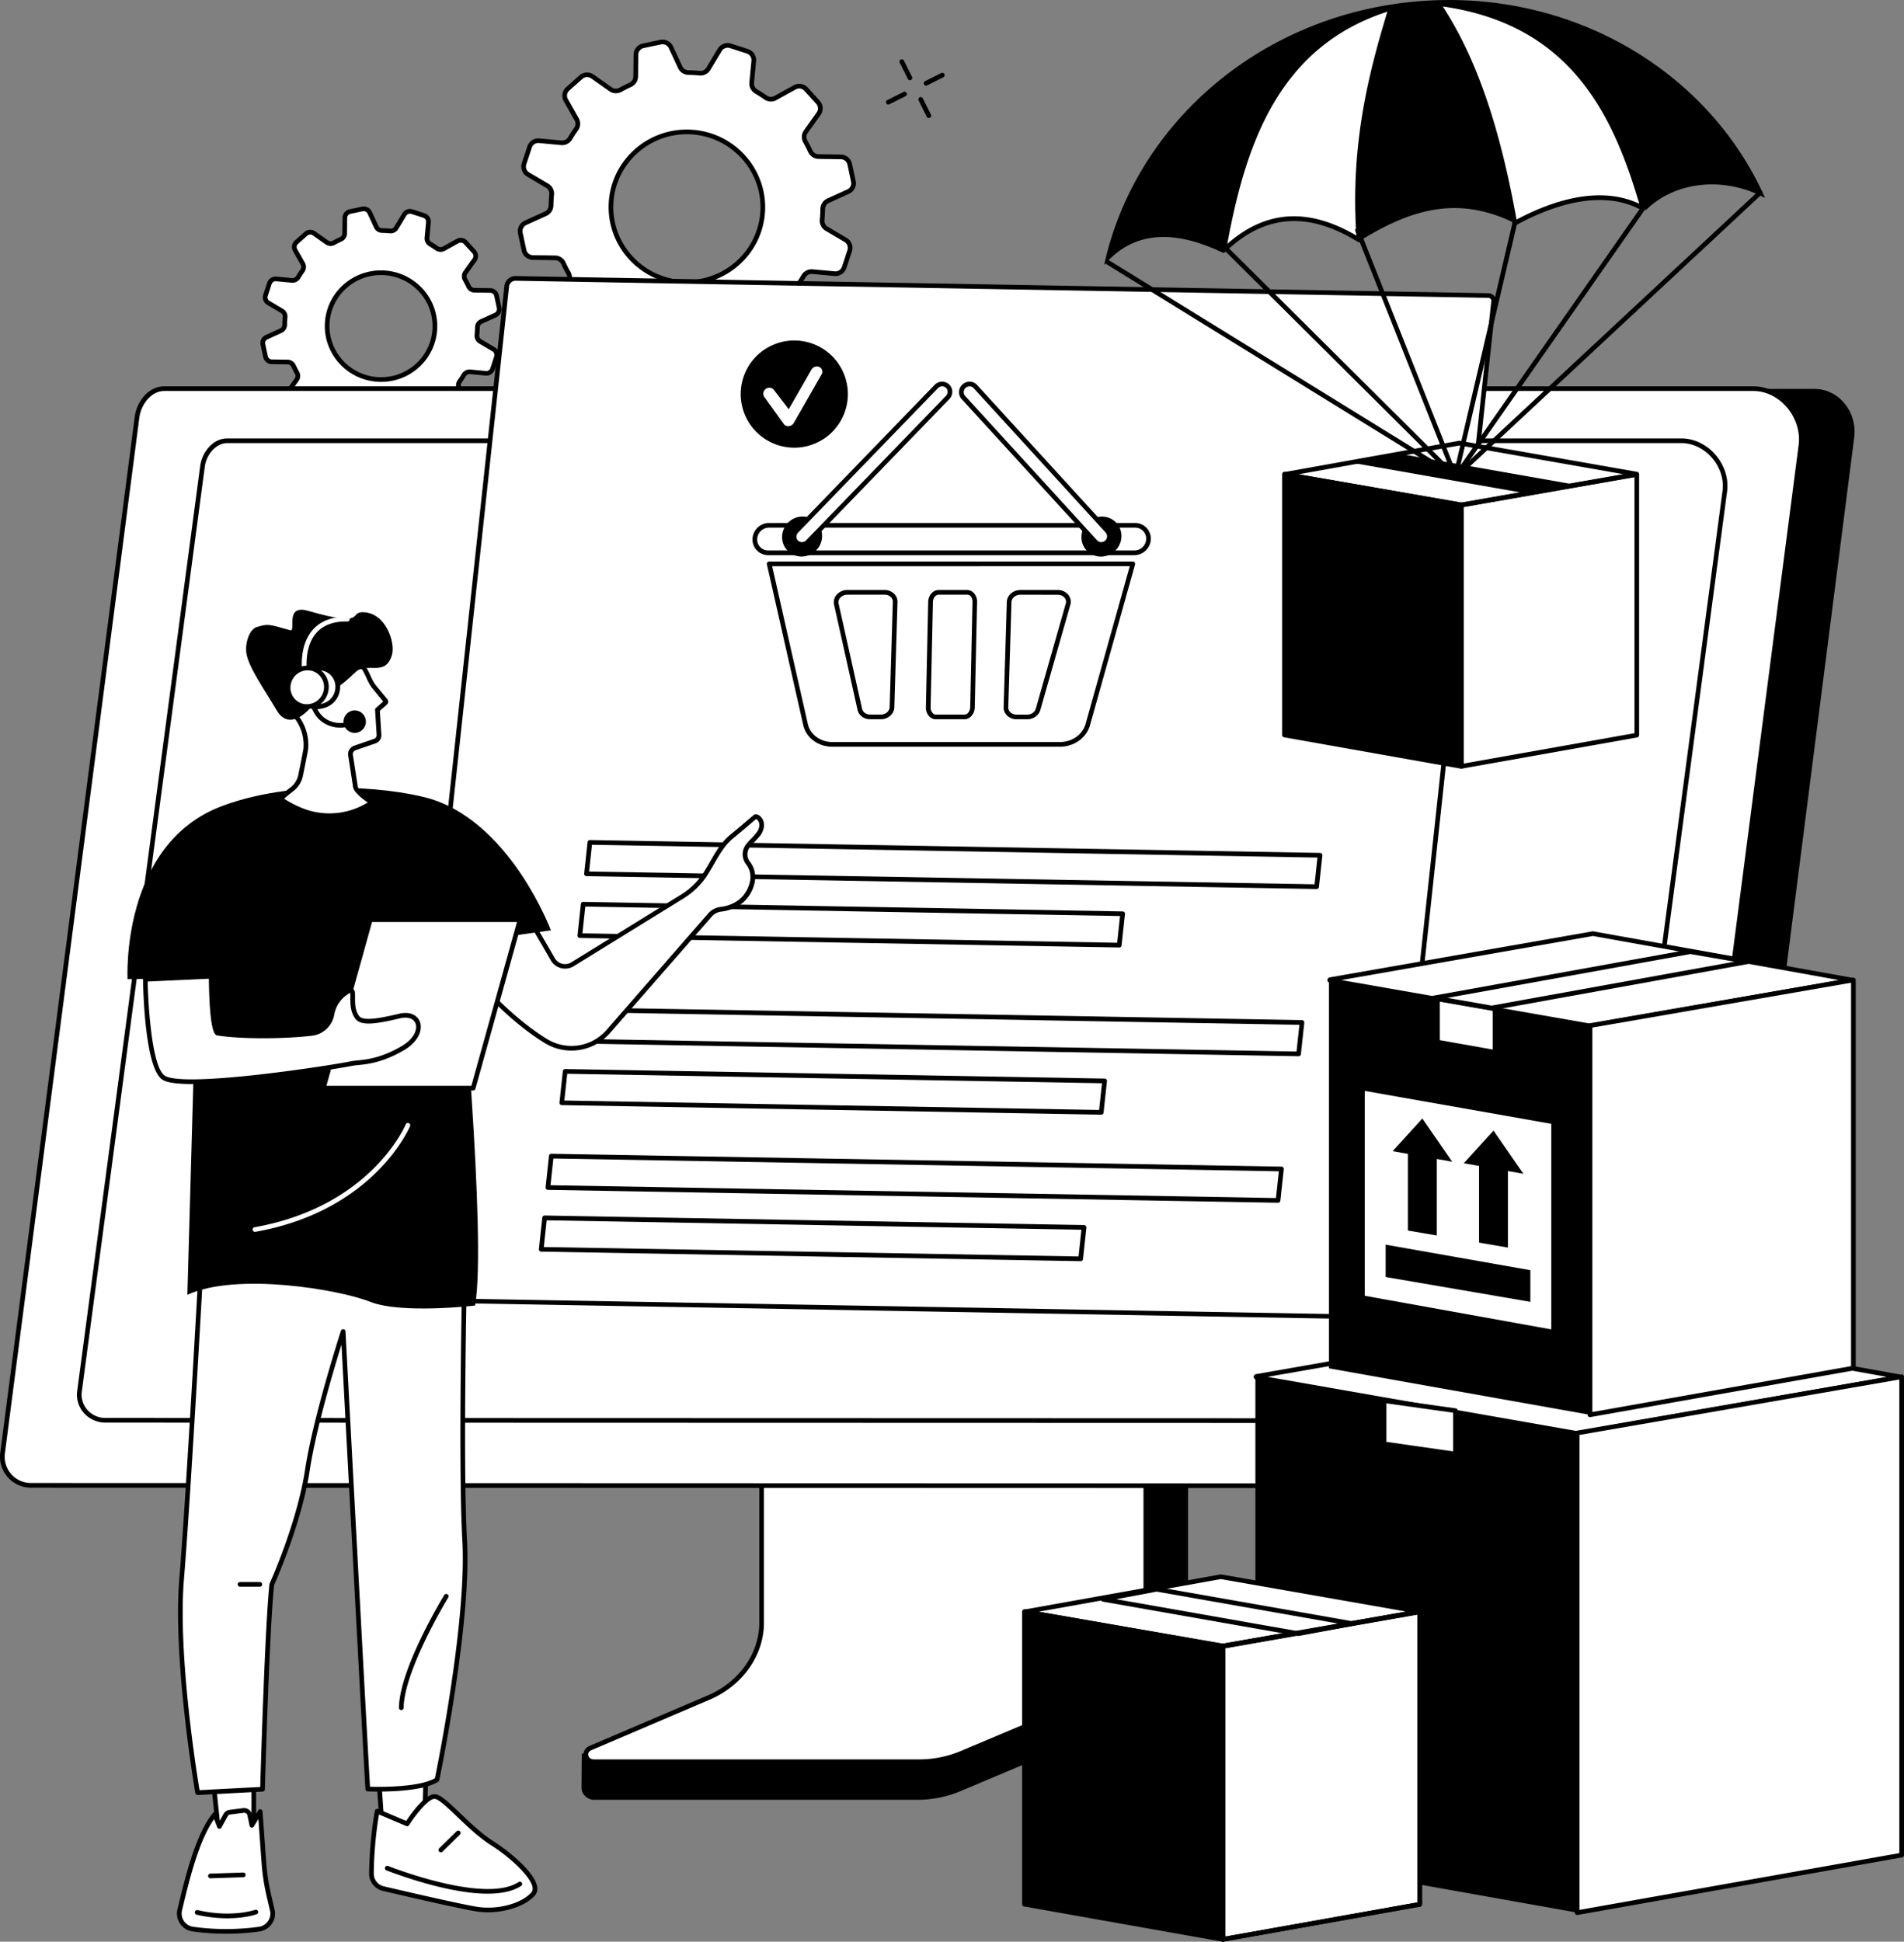 <svg xmlns="http://www.w3.org/2000/svg" viewBox="0 0 1795.1 1830"><rect x="0" y="0" width="1795.1" height="1830" fill="#808080" stroke="none"/><defs><style>.cls-1{fill:#fff;}</style></defs><g id="Layer_2" data-name="Layer 2"><g id="Illustration"><g id="Drop-shipper_receives_order" data-name="Drop-shipper receives order"><path class="cls-1" d="M797.22,226.13l-17.9-10.57a8.62,8.62,0,0,1-4.25-8.21c.35-3.5.54-7,.59-10.47a8.62,8.62,0,0,1,5.09-7.69l18.9-8.59a8.65,8.65,0,0,0,4.91-9.68l-3.45-16.17a8.76,8.76,0,0,0-8.46-6.89l-20.85-.28a8.76,8.76,0,0,1-7.83-5.05c-1.45-3.14-3-6.22-4.74-9.24a8.58,8.58,0,0,1,.5-9.23l12.06-16.85a8.64,8.64,0,0,0-.64-10.83L760,84.09a8.82,8.82,0,0,0-10.79-1.78L731.06,92.37a8.83,8.83,0,0,1-9.32-.49c-2.83-2-5.77-3.88-8.79-5.65A8.66,8.66,0,0,1,708.7,78l1.93-20.55a8.69,8.69,0,0,0-6-9.07l-15.85-5.13A8.79,8.79,0,0,0,678.53,47L667.89,64.75A8.73,8.73,0,0,1,659.6,69c-3.53-.35-7.06-.54-10.57-.59a8.72,8.72,0,0,1-7.76-5.06l-8.68-18.74a8.79,8.79,0,0,0-9.78-4.88L606.5,43.1a8.7,8.7,0,0,0-6.94,8.38l-.27,20.65a8.59,8.59,0,0,1-5,7.74q-4.8,2.17-9.41,4.74a8.77,8.77,0,0,1-9.28-.54l-17-12a8.83,8.83,0,0,0-10.93.62l-12.39,11a8.61,8.61,0,0,0-1.78,10.7l10.16,18a8.57,8.57,0,0,1-.48,9.23q-3,4.22-5.69,8.71a8.76,8.76,0,0,1-8.33,4.2l-20.74-1.94a8.74,8.74,0,0,0-9.14,6l-5.16,15.7a8.66,8.66,0,0,0,3.85,10.16L515.83,175a8.64,8.64,0,0,1,4.25,8.22c-.34,3.5-.54,7-.58,10.47a8.64,8.64,0,0,1-5.1,7.69L495.5,210a8.67,8.67,0,0,0-4.91,9.69L494,235.84a8.75,8.75,0,0,0,8.46,6.89l20.84.29a8.72,8.72,0,0,1,7.82,5c1.47,3.17,3.06,6.29,4.79,9.33a8.57,8.57,0,0,1-.53,9.2l-12,16.84a8.62,8.62,0,0,0,.63,10.83l11.15,12.29a8.82,8.82,0,0,0,10.79,1.78l18.15-10.06a8.79,8.79,0,0,1,9.32.49q4.25,3,8.8,5.65a8.66,8.66,0,0,1,4.24,8.26l-1.93,20.55a8.69,8.69,0,0,0,6,9.07l15.85,5.13a8.79,8.79,0,0,0,10.24-3.81l10.65-17.72a8.71,8.71,0,0,1,8.28-4.21c3.53.34,7.06.54,10.57.59a8.72,8.72,0,0,1,7.76,5.06L662.56,346a8.8,8.8,0,0,0,9.78,4.88l16.31-3.41a8.7,8.7,0,0,0,6.94-8.38l.27-20.66a8.64,8.64,0,0,1,5.08-7.75q4.75-2.16,9.32-4.69a8.79,8.79,0,0,1,9.32.5l17,12a8.83,8.83,0,0,0,10.93-.62l12.39-11a8.61,8.61,0,0,0,1.79-10.69l-10.17-18a8.57,8.57,0,0,1,.48-9.23q3-4.21,5.69-8.71A8.76,8.76,0,0,1,766,256l20.74,1.94a8.74,8.74,0,0,0,9.14-5.95l5.16-15.7A8.66,8.66,0,0,0,797.22,226.13Zm-153.75,40c-39.47-2.29-69.63-35.85-67.36-75s36.1-69,75.57-66.67,69.63,35.85,67.36,75S682.94,268.41,643.47,266.12Z"/><path d="M670.49,353.3a10.88,10.88,0,0,1-9.92-6.35l-8.69-18.73a6.53,6.53,0,0,0-5.79-3.79c-3.56-.05-7.18-.25-10.75-.6a6.56,6.56,0,0,0-6.19,3.15l-10.64,17.73a10.92,10.92,0,0,1-12.81,4.76l-15.85-5.13A10.83,10.83,0,0,1,582.32,333l1.93-20.56a6.43,6.43,0,0,0-3.16-6.15c-3.08-1.81-6.09-3.74-9-5.75a6.61,6.61,0,0,0-7-.36L547,310.22A11,11,0,0,1,533.52,308L522.37,295.7a10.77,10.77,0,0,1-.8-13.59l12-16.84a6.36,6.36,0,0,0,.41-6.83c-1.73-3.06-3.37-6.26-4.87-9.5a6.55,6.55,0,0,0-5.85-3.72l-20.84-.28a10.91,10.91,0,0,1-10.58-8.63l-3.46-16.17A10.8,10.8,0,0,1,494.59,208l18.89-8.59a6.41,6.41,0,0,0,3.81-5.71c.05-3.52.25-7.11.6-10.66a6.46,6.46,0,0,0-3.18-6.1l-17.9-10.57A10.8,10.8,0,0,1,492,153.63l5.16-15.71a10.92,10.92,0,0,1,11.44-7.45l20.74,1.93a6.56,6.56,0,0,0,6.24-3.13c1.8-3,3.75-6,5.79-8.86a6.42,6.42,0,0,0,.36-6.87l-10.17-18a10.77,10.77,0,0,1,2.24-13.43l12.39-11a11,11,0,0,1,13.65-.77l17,12a6.58,6.58,0,0,0,6.94.41c3.09-1.71,6.31-3.33,9.58-4.82a6.41,6.41,0,0,0,3.74-5.76l.27-20.65A10.83,10.83,0,0,1,606.05,41l16.31-3.41a10.93,10.93,0,0,1,12.23,6.11l8.68,18.73a6.55,6.55,0,0,0,5.79,3.79c3.56,0,7.18.25,10.76.59A6.54,6.54,0,0,0,666,63.62l10.64-17.73a11,11,0,0,1,12.81-4.77l15.85,5.13a10.84,10.84,0,0,1,7.53,11.37L710.9,78.17a6.48,6.48,0,0,0,3.16,6.16c3.08,1.81,6.1,3.74,9,5.75a6.61,6.61,0,0,0,7,.36l18.15-10.06a11,11,0,0,1,13.49,2.23L772.78,94.9a10.77,10.77,0,0,1,.8,13.59l-12.06,16.85a6.42,6.42,0,0,0-.37,6.87c1.72,3.06,3.35,6.22,4.82,9.4a6.56,6.56,0,0,0,5.86,3.76l20.85.29a10.91,10.91,0,0,1,10.58,8.64l3.46,16.16a10.81,10.81,0,0,1-6.15,12.15l-18.9,8.59a6.4,6.4,0,0,0-3.81,5.71c-.05,3.52-.25,7.11-.59,10.66a6.43,6.43,0,0,0,3.17,6.1l17.9,10.57A10.8,10.8,0,0,1,803.17,237L798,252.68a10.9,10.9,0,0,1-11.44,7.45l-20.74-1.93a6.55,6.55,0,0,0-6.24,3.13c-1.82,3.05-3.77,6-5.79,8.86a6.4,6.4,0,0,0-.35,6.87l10.16,18a10.78,10.78,0,0,1-2.23,13.43l-12.4,11a11,11,0,0,1-13.65.77l-17-12a6.62,6.62,0,0,0-7-.39c-3.1,1.72-6.28,3.32-9.48,4.77a6.49,6.49,0,0,0-3.79,5.78l-.27,20.66a10.83,10.83,0,0,1-8.69,10.5l-16.31,3.41A11.3,11.3,0,0,1,670.49,353.3Zm-35.76-33.9c.34,0,.69,0,1,.05,3.46.33,7,.53,10.39.58a11,11,0,0,1,9.73,6.33l8.68,18.74a6.56,6.56,0,0,0,7.33,3.65l16.31-3.41a6.46,6.46,0,0,0,5.19-6.25l.27-20.65A10.87,10.87,0,0,1,700,308.7c3.09-1.4,6.17-2.95,9.16-4.61a11.08,11.08,0,0,1,11.66.63l17,12a6.58,6.58,0,0,0,8.19-.47l12.4-11a6.4,6.4,0,0,0,1.33-8l-10.17-18a10.85,10.85,0,0,1,.6-11.59c1.95-2.73,3.84-5.61,5.6-8.56a11,11,0,0,1,10.43-5.26L787,255.74a6.47,6.47,0,0,0,6.84-4.44L799,235.6A6.41,6.41,0,0,0,796.1,228l-17.9-10.57a10.85,10.85,0,0,1-5.32-10.32c.34-3.43.53-6.89.57-10.29a10.87,10.87,0,0,1,6.39-9.66l18.9-8.59a6.41,6.41,0,0,0,3.67-7.22L799,155.22a6.5,6.5,0,0,0-6.33-5.15l-20.85-.29a11,11,0,0,1-9.8-6.32c-1.42-3.07-3-6.13-4.66-9.08a10.83,10.83,0,0,1,.63-11.6l12-16.85a6.4,6.4,0,0,0-.47-8.07L758.37,85.57a6.55,6.55,0,0,0-8.09-1.33L732.12,94.29a11.06,11.06,0,0,1-11.64-.6c-2.76-1.94-5.67-3.81-8.65-5.56a10.89,10.89,0,0,1-5.32-10.37l1.93-20.55A6.46,6.46,0,0,0,704,50.44l-15.86-5.13a6.55,6.55,0,0,0-7.67,2.85L669.77,65.89a10.89,10.89,0,0,1-10.38,5.26c-3.46-.34-6.95-.53-10.39-.58a10.92,10.92,0,0,1-9.72-6.34L630.59,45.5a6.53,6.53,0,0,0-7.33-3.65L607,45.26a6.46,6.46,0,0,0-5.19,6.25l-.27,20.65a10.84,10.84,0,0,1-6.32,9.72c-3.16,1.43-6.27,3-9.25,4.65a11,11,0,0,1-11.62-.66l-17-12a6.59,6.59,0,0,0-8.19.46l-12.4,11a6.4,6.4,0,0,0-1.33,8l10.17,18a10.86,10.86,0,0,1-.6,11.6c-2,2.75-3.85,5.64-5.6,8.56a11,11,0,0,1-10.43,5.26l-20.74-1.94a6.46,6.46,0,0,0-6.84,4.45L496.17,155a6.41,6.41,0,0,0,2.88,7.57L517,173.14a10.84,10.84,0,0,1,5.32,10.32c-.33,3.42-.53,6.89-.57,10.29a10.87,10.87,0,0,1-6.39,9.66L496.41,212a6.41,6.41,0,0,0-3.67,7.22l3.46,16.16a6.51,6.51,0,0,0,6.33,5.15l20.84.29a11,11,0,0,1,9.79,6.27c1.45,3.14,3,6.22,4.71,9.18a10.81,10.81,0,0,1-.66,11.56l-12.05,16.84a6.4,6.4,0,0,0,.47,8.07L536.78,305a6.57,6.57,0,0,0,8.1,1.33L563,296.31a11.06,11.06,0,0,1,11.64.6c2.76,1.94,5.67,3.81,8.65,5.56a10.89,10.89,0,0,1,5.32,10.37l-1.93,20.55a6.44,6.44,0,0,0,4.5,6.76l15.85,5.13a6.55,6.55,0,0,0,7.67-2.84l10.65-17.73A11,11,0,0,1,634.73,319.4Zm13-51c-1.45,0-2.9,0-4.36-.12-40.62-2.36-71.76-37-69.43-77.29s37.29-71.12,77.9-68.75,71.76,37,69.43,77.29C719,238.39,686.43,268.44,647.7,268.44Zm-4.1-4.52c38.15,2.2,71-26.77,73.24-64.6s-27.09-70.43-65.28-72.64-71.06,26.76-73.25,64.6S605.4,261.7,643.6,263.92Z"/><path class="cls-1" d="M465.39,329.25l-12.7-7.5a6.11,6.11,0,0,1-3-5.83q.36-3.72.41-7.43a6.11,6.11,0,0,1,3.62-5.45L467.12,297a6.14,6.14,0,0,0,3.48-6.87l-2.45-11.47a6.22,6.22,0,0,0-6-4.89l-14.79-.21a6.22,6.22,0,0,1-5.56-3.57q-1.55-3.35-3.36-6.56a6.09,6.09,0,0,1,.35-6.55l8.55-11.95a6.11,6.11,0,0,0-.45-7.68L439,228.47a6.24,6.24,0,0,0-7.65-1.26l-12.88,7.13a6.24,6.24,0,0,1-6.61-.34q-3-2.12-6.24-4a6.14,6.14,0,0,1-3-5.86L404,209.55a6.16,6.16,0,0,0-4.26-6.43l-11.25-3.64a6.24,6.24,0,0,0-7.27,2.7l-7.55,12.58a6.19,6.19,0,0,1-5.87,3c-2.51-.25-5-.38-7.5-.42a6.18,6.18,0,0,1-5.51-3.59l-6.16-13.29a6.22,6.22,0,0,0-6.94-3.46l-11.57,2.41a6.18,6.18,0,0,0-4.92,6L325,220a6.11,6.11,0,0,1-3.57,5.49q-3.4,1.54-6.68,3.36a6.21,6.21,0,0,1-6.58-.38L296.07,220a6.26,6.26,0,0,0-7.75.43l-8.79,7.83a6.12,6.12,0,0,0-1.27,7.59l7.21,12.77a6.07,6.07,0,0,1-.34,6.55c-1.42,2-2.77,4-4,6.18a6.23,6.23,0,0,1-5.92,3l-14.71-1.38a6.22,6.22,0,0,0-6.49,4.22l-3.66,11.14a6.15,6.15,0,0,0,2.74,7.21L265.75,293a6.12,6.12,0,0,1,3,5.83c-.24,2.49-.38,5-.41,7.43a6.1,6.1,0,0,1-3.62,5.45l-13.41,6.1a6.12,6.12,0,0,0-3.48,6.87l2.45,11.47a6.2,6.2,0,0,0,6,4.88l14.79.21a6.18,6.18,0,0,1,5.54,3.54c1,2.26,2.18,4.46,3.4,6.63a6.07,6.07,0,0,1-.38,6.52l-8.55,11.95a6.12,6.12,0,0,0,.45,7.68l7.91,8.72a6.26,6.26,0,0,0,7.66,1.26L300,380.4a6.22,6.22,0,0,1,6.6.34c2,1.42,4.1,2.75,6.25,4a6.14,6.14,0,0,1,3,5.86l-1.37,14.58a6.18,6.18,0,0,0,4.26,6.44L330,415.27a6.23,6.23,0,0,0,7.26-2.71L344.81,400a6.19,6.19,0,0,1,5.88-3q3.76.36,7.5.41a6.18,6.18,0,0,1,5.5,3.59l6.17,13.3a6.23,6.23,0,0,0,6.93,3.46l11.57-2.42a6.17,6.17,0,0,0,4.93-5.94l.19-14.66a6.12,6.12,0,0,1,3.6-5.5q3.38-1.53,6.62-3.33a6.24,6.24,0,0,1,6.61.36l12.07,8.49a6.26,6.26,0,0,0,7.75-.44l8.79-7.83a6.12,6.12,0,0,0,1.27-7.59L433,366.14a6.1,6.1,0,0,1,.34-6.54c1.43-2,2.77-4.06,4-6.19a6.22,6.22,0,0,1,5.91-3L458,351.81a6.2,6.2,0,0,0,6.48-4.22l3.66-11.14A6.13,6.13,0,0,0,465.39,329.25ZM356.31,357.62c-28-1.63-49.4-25.44-47.79-53.19s25.62-48.93,53.62-47.3,49.39,25.43,47.78,53.18S384.31,359.24,356.31,357.62Z"/><path d="M375.48,420.11a8.38,8.38,0,0,1-7.62-4.88l-6.16-13.29a4,4,0,0,0-3.54-2.32c-2.52,0-5.11-.17-7.68-.42a4,4,0,0,0-3.78,1.92l-7.55,12.58a8.4,8.4,0,0,1-9.83,3.66l-11.25-3.64a8.32,8.32,0,0,1-5.78-8.73l1.37-14.58a3.94,3.94,0,0,0-1.93-3.76c-2.2-1.29-4.35-2.67-6.39-4.11a4.05,4.05,0,0,0-4.28-.21l-12.87,7.13a8.42,8.42,0,0,1-10.36-1.71L269.92,379a8.27,8.27,0,0,1-.61-10.44l8.55-11.95a3.9,3.9,0,0,0,.25-4.16c-1.25-2.22-2.42-4.5-3.48-6.78a4,4,0,0,0-3.57-2.27l-14.79-.2a8.37,8.37,0,0,1-8.12-6.63l-2.46-11.47a8.3,8.3,0,0,1,4.73-9.34l13.41-6.09a3.93,3.93,0,0,0,2.32-3.47c0-2.5.18-5.06.43-7.62a3.92,3.92,0,0,0-1.95-3.72l-12.69-7.49a8.3,8.3,0,0,1-3.71-9.79l3.66-11.15a8.36,8.36,0,0,1,8.79-5.72l14.71,1.37a4,4,0,0,0,3.81-1.91c1.28-2.15,2.68-4.28,4.14-6.33a3.92,3.92,0,0,0,.22-4.19l-7.22-12.76a8.29,8.29,0,0,1,1.72-10.32l8.79-7.83a8.42,8.42,0,0,1,10.49-.59l12.06,8.48a4,4,0,0,0,4.25.26c2.21-1.23,4.51-2.39,6.84-3.45a3.88,3.88,0,0,0,2.27-3.51l.2-14.65a8.31,8.31,0,0,1,6.67-8.07l11.57-2.42a8.4,8.4,0,0,1,9.39,4.69l6.16,13.29a4,4,0,0,0,3.54,2.32c2.56,0,5.14.18,7.68.43a4,4,0,0,0,3.77-1.93l7.56-12.57a8.38,8.38,0,0,1,9.83-3.67L400.37,201a8.34,8.34,0,0,1,5.79,8.74l-1.37,14.58a3.92,3.92,0,0,0,1.92,3.75c2.19,1.28,4.34,2.66,6.4,4.11a4,4,0,0,0,4.27.22l12.88-7.14A8.43,8.43,0,0,1,440.62,227l7.91,8.73a8.28,8.28,0,0,1,.61,10.44l-8.55,12a3.9,3.9,0,0,0-.24,4.19c1.24,2.18,2.4,4.44,3.45,6.71a4,4,0,0,0,3.59,2.3l14.79.21a8.36,8.36,0,0,1,8.12,6.62l2.45,11.48A8.29,8.29,0,0,1,468,299L454.62,305a3.94,3.94,0,0,0-2.33,3.48c0,2.52-.17,5.09-.42,7.62a4,4,0,0,0,1.94,3.72l12.7,7.49a8.31,8.31,0,0,1,3.71,9.79l-3.66,11.14a8.36,8.36,0,0,1-8.79,5.73l-14.71-1.38a4,4,0,0,0-3.81,1.91c-1.31,2.19-2.7,4.32-4.15,6.34a3.92,3.92,0,0,0-.21,4.18l7.21,12.77a8.28,8.28,0,0,1-1.71,10.32l-8.8,7.82a8.42,8.42,0,0,1-10.48.6L409,388.08a4.06,4.06,0,0,0-4.28-.23c-2.21,1.22-4.49,2.37-6.77,3.41a3.93,3.93,0,0,0-2.31,3.52l-.19,14.66a8.3,8.3,0,0,1-6.68,8.06l-11.57,2.42A8.17,8.17,0,0,1,375.48,420.11Zm-25.37-25.33a7,7,0,0,1,.79,0c2.45.23,4.92.37,7.32.4a8.43,8.43,0,0,1,7.47,4.87l6.16,13.29a4,4,0,0,0,4.49,2.23l11.57-2.42a3.92,3.92,0,0,0,3.17-3.81l.2-14.66a8.37,8.37,0,0,1,4.89-7.48c2.17-1,4.35-2.07,6.46-3.25a8.51,8.51,0,0,1,8.95.49L423.64,393a4,4,0,0,0,5-.29l8.8-7.83a3.89,3.89,0,0,0,.81-4.85l-7.21-12.77a8.32,8.32,0,0,1,.46-8.92c1.37-1.91,2.7-3.94,3.94-6a8.48,8.48,0,0,1,8-4.05l14.71,1.38a3.92,3.92,0,0,0,4.19-2.72L466,335.76a3.92,3.92,0,0,0-1.76-4.62l-12.7-7.49a8.34,8.34,0,0,1-4.08-7.94c.23-2.41.37-4.85.4-7.25A8.35,8.35,0,0,1,452.8,301l13.4-6.09a3.93,3.93,0,0,0,2.25-4.4L466,279.07a4,4,0,0,0-3.87-3.15l-14.79-.2a8.46,8.46,0,0,1-7.53-4.86c-1-2.16-2.1-4.31-3.28-6.39a8.35,8.35,0,0,1,.48-8.92l8.55-12a3.87,3.87,0,0,0-.29-4.91L437.35,230a4.07,4.07,0,0,0-5-.81l-12.87,7.13a8.46,8.46,0,0,1-8.94-.47c-2-1.37-4-2.69-6.09-3.91a8.35,8.35,0,0,1-4.09-8l1.37-14.59a4,4,0,0,0-2.75-4.13l-11.25-3.64a4,4,0,0,0-4.7,1.74l-7.55,12.58a8.4,8.4,0,0,1-8,4c-2.41-.24-4.88-.37-7.32-.41a8.39,8.39,0,0,1-7.46-4.86l-6.17-13.3a4,4,0,0,0-4.49-2.23l-11.56,2.42a4,4,0,0,0-3.18,3.82L327.17,220a8.35,8.35,0,0,1-4.86,7.47c-2.22,1-4.41,2.11-6.52,3.28a8.48,8.48,0,0,1-8.92-.51l-12.07-8.48a4.06,4.06,0,0,0-5,.28L281,229.89a3.9,3.9,0,0,0-.81,4.86l7.21,12.77a8.33,8.33,0,0,1-.46,8.91c-1.4,1.95-2.72,4-3.94,6a8.47,8.47,0,0,1-8,4l-14.71-1.37a4,4,0,0,0-4.19,2.71L252.42,279a3.91,3.91,0,0,0,1.76,4.62l12.69,7.5A8.32,8.32,0,0,1,271,299c-.24,2.43-.37,4.87-.4,7.24a8.34,8.34,0,0,1-4.91,7.43l-13.41,6.09a3.92,3.92,0,0,0-2.24,4.41l2.45,11.47a4,4,0,0,0,3.88,3.14l14.79.21a8.39,8.39,0,0,1,7.51,4.82c1,2.17,2.12,4.35,3.32,6.46a8.3,8.3,0,0,1-.51,8.89l-8.55,11.95a3.91,3.91,0,0,0,.29,4.92l7.91,8.72a4.08,4.08,0,0,0,5,.82l12.88-7.14a8.5,8.5,0,0,1,8.94.47c1.95,1.37,4,2.68,6.09,3.91a8.38,8.38,0,0,1,4.09,8l-1.37,14.58a4,4,0,0,0,2.75,4.13l11.25,3.64a4,4,0,0,0,4.69-1.74l7.56-12.58A8.42,8.42,0,0,1,350.11,394.78Zm9.24-34.87c-1.05,0-2.11,0-3.17-.1-29.17-1.69-51.53-26.59-49.86-55.51A51.93,51.93,0,0,1,324,268.11a53.32,53.32,0,0,1,74.79,4.34,52.21,52.21,0,0,1-4.3,74.18A52.81,52.81,0,0,1,359.35,359.91Zm-.25-100.67a48.42,48.42,0,0,0-32.21,12.18,47.57,47.57,0,0,0-16.17,33.14c-1.54,26.49,19,49.31,45.72,50.86a48.5,48.5,0,0,0,35.12-12.09,47.8,47.8,0,0,0,3.94-67.93A48.51,48.51,0,0,0,362,259.33Q360.56,259.24,359.1,259.24Z"/><path d="M873.13,80.68a2.2,2.2,0,0,1-1-4.17l15.28-7.65a2.2,2.2,0,0,1,2,3.94l-15.28,7.65A2.21,2.21,0,0,1,873.13,80.68Z"/><path d="M837.54,98.49a2.2,2.2,0,0,1-1-4.17l15.28-7.65a2.2,2.2,0,1,1,2,3.94l-15.28,7.65A2.14,2.14,0,0,1,837.54,98.49Z"/><path d="M857.89,75.61a2.21,2.21,0,0,1-2-1.22l-7.65-15.28a2.2,2.2,0,1,1,3.94-2l7.65,15.28a2.21,2.21,0,0,1-2,3.19Z"/><path d="M875.71,111.2a2.22,2.22,0,0,1-2-1.22L866.09,94.7a2.2,2.2,0,0,1,3.94-2L877.67,108a2.2,2.2,0,0,1-1,3A2.3,2.3,0,0,1,875.71,111.2Z"/><path d="M1116.35,1239.48l-358.86,2.25c-2.32,0-3.09,2.16-3.09,4.23v305.32c0,29.23-203.89,105.18-205.88,101.32l-.25,32.31c0,6,5.28,11.36,12,11.36H865.75a105.17,105.17,0,0,0,40.39-8.42l165.43-69.66c29.78-12.54,48.57-39.47,48.57-68.85V1243.71A4,4,0,0,0,1116.35,1239.48Z"/><path class="cls-1" d="M718.06,1223.94v305.39c0,30.1-19.37,57.53-49.81,70.53l-111.6,47.63c-7.29,3.11-4.81,12.88,3.28,12.88H866.55a103,103,0,0,0,39.87-8l123.65-52.06c30.67-12.92,50.23-40.45,50.23-70.71V1223.94a2.41,2.41,0,0,0-2.54-2.26H720.6A2.41,2.41,0,0,0,718.06,1223.94Z"/><path d="M866.55,1662.57H559.92c-5.61,0-8.88-3.68-9.62-7.33-.84-4.09,1.37-8,5.48-9.78l111.6-47.63c29.45-12.57,48.48-39.46,48.48-68.5V1223.94a4.61,4.61,0,0,1,4.74-4.46h357.16a4.61,4.61,0,0,1,4.74,4.46v305.69c0,31-20.24,59.54-51.58,72.74l-123.65,52.06A106,106,0,0,1,866.55,1662.57ZM720.26,1224v305.34c0,30.81-20.08,59.29-51.15,72.55l-111.6,47.63c-2.24,1-3.32,2.77-2.9,4.84.39,1.9,2.18,3.82,5.31,3.82H866.55a101.48,101.48,0,0,0,39-7.8l123.64-52.06c29.7-12.51,48.89-39.46,48.89-68.68V1223.94c0,.06-.13-.06-.34-.06H720.6A.49.49,0,0,0,720.26,1224Z"/><path d="M49.57,1397l1475.59,3.22,25.62,0,47.64.11c13.54,0,24.66-10.58,26.38-24l123.38-964.19c3-23.46-14.1-45.61-37.71-45.61L181.66,367.93Z"/><path class="cls-1" d="M1653.13,366.31c26.61,0,48.24,26.8,44.84,53.27l-124.26,956.8a27,27,0,0,1-26.69,23.53l-11.65.44-1506.26-.44a27,27,0,0,1-26.69-30.44L129.19,393.2c1.73-13.45,12.08-26.89,25.61-26.89Z"/><path d="M1535.45,1402.55l-1506.34-.44A29.16,29.16,0,0,1,.24,1369.19L127,392.92c1.82-14.16,12.71-28.81,27.79-28.81H1653.13c12.71,0,25.25,6,34.39,16.36,9.67,11,14.39,25.72,12.64,39.39l-124.27,956.8a29.2,29.2,0,0,1-28.87,25.45ZM154.8,368.52c-12.48,0-21.88,13-23.42,25L4.61,1369.76a24.73,24.73,0,0,0,24.5,27.94l1506.26.45,11.56-.44a24.82,24.82,0,0,0,24.59-21.61l124.27-956.81c1.59-12.43-2.73-25.85-11.57-35.91-8.32-9.44-19.65-14.86-31.09-14.86Z"/><path class="cls-1" d="M1585.12,415.42c24.34,0,44.14,23.93,41,47.57l-113.68,854.58a24.46,24.46,0,0,1-24.42,21l-10.65.4-1378-.4c-14.84,0-26.31-12.77-24.41-27.18l116-872c1.59-12,11.05-24,23.43-24Z"/><path d="M1477.47,1341.18l-1378.12-.4A27.07,27.07,0,0,1,79,1331.63a26,26,0,0,1-6.25-20.52l116-872c1.68-12.74,11.72-25.92,25.61-25.92H1585.12c11.9,0,23.57,5.52,32,15.15,8.72,9.95,12.8,22.67,11.19,34.91l-113.69,854.58a26.7,26.7,0,0,1-26.6,22.92ZM214.34,417.62c-11.32,0-19.84,11.47-21.24,22.1l-116,872a21.55,21.55,0,0,0,5.21,17,22.59,22.59,0,0,0,17,7.66l1378,.39,10.57-.39a22.33,22.33,0,0,0,22.32-19.1L1624,462.7c1.45-11-2.25-22.43-10.14-31.43-7.61-8.67-18.07-13.65-28.7-13.65Z"/><path class="cls-1" d="M1297.47,1241.29l-917.18-16.17a5,5,0,0,1-5.11-5.7l102.6-950a8.36,8.36,0,0,1,8.11-7.06l917.19,16.18a5,5,0,0,1,5.1,5.7l-102.6,950A8.35,8.35,0,0,1,1297.47,1241.29Z"/><path d="M1297.6,1243.5h-.17l-917.18-16.18a7.45,7.45,0,0,1-5.55-2.45,7.29,7.29,0,0,1-1.71-5.69l102.6-950a10.51,10.51,0,0,1,10.34-9l917.19,16.18a7.44,7.44,0,0,1,5.54,2.44,7.3,7.3,0,0,1,1.72,5.69l-102.61,950A10.51,10.51,0,0,1,1297.6,1243.5ZM485.77,264.56a6.22,6.22,0,0,0-5.8,5.1l-102.6,950A2.91,2.91,0,0,0,378,1222a3,3,0,0,0,2.32,1l917.18,16.18c2.75,0,5.6-2.42,5.88-5.09L1406,284a2.92,2.92,0,0,0-.64-2.3,3.11,3.11,0,0,0-2.32-1L485.85,264.56Z"/><path d="M1241.33,837.88h0L552.9,825.74a2.21,2.21,0,0,1-2.15-2.44l3.2-29.59a2.1,2.1,0,0,1,2.22-2l688.4,12.14a2.17,2.17,0,0,1,1.61.75,2.22,2.22,0,0,1,.54,1.69l-3.2,29.59A2.19,2.19,0,0,1,1241.33,837.88Zm-685.94-16.5,684,12.06,2.72-25.19-684-12.06Z"/><path d="M1055.24,893h0l-508.59-9a2.16,2.16,0,0,1-1.61-.75,2.18,2.18,0,0,1-.54-1.69L547.65,852a2.18,2.18,0,0,1,2.23-2l508.6,9a2.2,2.2,0,0,1,1.61.74,2.24,2.24,0,0,1,.54,1.7l-3.2,29.58A2.21,2.21,0,0,1,1055.24,893ZM549.1,879.63l504.17,8.89,2.72-25.19-504.17-8.89Z"/><path d="M1224.31,995.48h0L535.88,983.33a2.2,2.2,0,0,1-2.15-2.43l3.19-29.59a2.15,2.15,0,0,1,2.23-2l688.4,12.14a2.25,2.25,0,0,1,1.61.75,2.22,2.22,0,0,1,.54,1.69l-3.2,29.59A2.21,2.21,0,0,1,1224.31,995.48ZM538.37,979l684,12.07,2.72-25.19-684-12.07Z"/><path d="M1038.22,1050.55h0l-508.59-9a2.2,2.2,0,0,1-2.15-2.44l3.19-29.58a2.23,2.23,0,0,1,2.23-2l508.59,9a2.21,2.21,0,0,1,2.16,2.44l-3.2,29.59A2.2,2.2,0,0,1,1038.22,1050.55Zm-506.15-13.33,504.18,8.89,2.72-25.19L534.8,1012Z"/><path d="M1204.92,1133.56h0l-688.39-12.15a2.2,2.2,0,0,1-2.15-2.44l3.19-29.58a2.14,2.14,0,0,1,2.23-2l688.39,12.14a2.2,2.2,0,0,1,1.62.75,2.22,2.22,0,0,1,.54,1.69l-3.2,29.59A2.21,2.21,0,0,1,1204.92,1133.56ZM519,1117.05l684,12.07,2.72-25.2-684-12.06Z"/><path d="M1018.83,1188.63h0l-508.59-9a2.21,2.21,0,0,1-2.15-2.44l3.19-29.59a2.2,2.2,0,0,1,2.23-2l508.6,9a2.21,2.21,0,0,1,2.15,2.44l-3.2,29.59A2.2,2.2,0,0,1,1018.83,1188.63ZM512.68,1175.3l504.18,8.89,2.72-25.19-504.17-8.89Z"/><path class="cls-1" d="M1068,531.43H725.2l34.24,151.42c2.48,11,13,18.72,25.37,18.72h214.4c12.37,0,23.3-7.76,26.38-18.72Z"/><path d="M999.21,703.78H784.81c-13.48,0-24.79-8.41-27.51-20.45L723.05,531.92a2.21,2.21,0,0,1,.43-1.86,2.18,2.18,0,0,1,1.72-.83H1068a2.18,2.18,0,0,1,1.75.87,2.2,2.2,0,0,1,.37,1.92l-42.44,151.42C1024.35,695.42,1012.63,703.78,999.21,703.78ZM728,533.63l33.63,148.73c2.27,10,11.81,17,23.22,17h214.4c11.46,0,21.43-7,24.26-17.12l41.65-148.62Z"/><path class="cls-1" d="M1069.51,521H724.28a12.56,12.56,0,0,1-12.62-13,13.4,13.4,0,0,1,13.32-13h345.23a12.55,12.55,0,0,1,12.62,13A13.39,13.39,0,0,1,1069.51,521Z"/><path d="M1069.51,523.24H724.28A14.76,14.76,0,0,1,709.46,508,15.63,15.63,0,0,1,725,492.89h345.23A14.76,14.76,0,0,1,1085,508.12,15.64,15.64,0,0,1,1069.51,523.24ZM725,497.29a11.2,11.2,0,0,0-11.12,10.83,10.35,10.35,0,0,0,10.42,10.71h345.23A11.2,11.2,0,0,0,1080.63,508a10.35,10.35,0,0,0-10.42-10.71Z"/><path class="cls-1" d="M834,558.27H798.85c-6.58,0-11.63,5.41-10.36,11.1l22.15,99.21c.92,4.15,5,7.1,9.79,7.1h10c5.66,0,10.38-4.07,10.54-9.1l3-99.2C844.15,562.35,839.68,558.27,834,558.27Z"/><path d="M830.43,677.89h-10c-5.87,0-10.78-3.63-11.94-8.83l-22.14-99.21a10.61,10.61,0,0,1,2.18-9,13.28,13.28,0,0,1,10.32-4.8H834a12.78,12.78,0,0,1,9.17,3.73,10.5,10.5,0,0,1,3,7.64l-3,99.21C843,672.85,837.26,677.89,830.43,677.89ZM798.85,560.48a8.81,8.81,0,0,0-6.88,3.14,6.21,6.21,0,0,0-1.33,5.27l22.15,99.21c.69,3.12,3.91,5.38,7.64,5.38h10c4.48,0,8.22-3.12,8.34-7l3-99.21a6.1,6.1,0,0,0-1.77-4.44,8.38,8.38,0,0,0-6-2.39Z"/><path class="cls-1" d="M1007,569.37c1.63-5.69-3.1-11.1-9.7-11.1H962c-5.69,0-10.43,4.08-10.58,9.11l-3,99.2c-.15,5,4.33,9.1,10,9.1h10c4.81,0,9.08-2.95,10.26-7.1Z"/><path d="M968.44,677.89h-10a12.81,12.81,0,0,1-9.2-3.75,10.38,10.38,0,0,1-3-7.63l3-99.2c.19-6.2,5.92-11.24,12.78-11.24h35.28a12.6,12.6,0,0,1,10.1,4.8,10.31,10.31,0,0,1,1.72,9.11l-28.29,99.2C979.36,674.31,974.27,677.89,968.44,677.89ZM962,560.48c-4.51,0-8.26,3.12-8.38,7l-3,99.21a6,6,0,0,0,1.78,4.42,8.39,8.39,0,0,0,6,2.41h10c3.81,0,7.23-2.31,8.14-5.5l28.29-99.21a5.84,5.84,0,0,0-1-5.25,8.17,8.17,0,0,0-6.58-3Z"/><path class="cls-1" d="M911.85,558.27h-27c-4,0-7.42,4.08-7.53,9.11l-2.17,99.2c-.11,5,3.09,9.1,7.14,9.1h27c4.05,0,7.42-4.07,7.53-9.1l2.16-99.2C919.09,562.35,915.9,558.27,911.85,558.27Z"/><path d="M909.29,677.89h-27a8.55,8.55,0,0,1-6.13-2.68,12.05,12.05,0,0,1-3.21-8.68l2.16-99.2c.14-6.21,4.5-11.26,9.74-11.26h27a8.55,8.55,0,0,1,6.12,2.67,12,12,0,0,1,3.21,8.68L919,666.63C918.88,672.84,914.52,677.89,909.29,677.89Zm-24.4-117.41c-2.81,0-5.25,3.18-5.33,6.94l-2.17,99.21a7.65,7.65,0,0,0,2,5.5,4.17,4.17,0,0,0,3,1.35h27c2.8,0,5.24-3.18,5.33-7l2.16-99.2a7.66,7.66,0,0,0-1.95-5.51,4.22,4.22,0,0,0-3-1.34Z"/><ellipse cx="756.2" cy="505.65" rx="19.12" ry="18.61" transform="translate(-137.25 676.75) rotate(-44.61)"/><path class="cls-1" d="M756,513.2a7.33,7.33,0,0,1-5.11-2.05,7.55,7.55,0,0,1,0-10.67L882.72,364.3a7.45,7.45,0,1,1,10.71,10.34L761.55,510.82A7.72,7.72,0,0,1,756,513.2Z"/><path d="M756,515.4a9.51,9.51,0,0,1-9.54-9.38,9.92,9.92,0,0,1,2.81-7.07L881.14,362.77a9.76,9.76,0,0,1,13.78-.38,9.47,9.47,0,0,1,2.9,6.71,9.8,9.8,0,0,1-2.81,7.07L763.13,512.36A10,10,0,0,1,756,515.4ZM888.28,364.13a5.54,5.54,0,0,0-4,1.7L752.43,502a5.53,5.53,0,0,0-1.58,3.94,5.12,5.12,0,0,0,1.56,3.61,5.48,5.48,0,0,0,7.56-.27L891.85,373.11a5.54,5.54,0,0,0,1.57-3.93,5.1,5.1,0,0,0-5.14-5.05Z"/><ellipse cx="1038.43" cy="505.65" rx="19.12" ry="18.61" transform="translate(-55.92 875.01) rotate(-44.61)"/><path class="cls-1" d="M1038.22,513.2a7.74,7.74,0,0,0,5.23-2.05,7.58,7.58,0,0,0,.61-10.67L919.56,364.3a7.65,7.65,0,0,0-11.27,10.34l124.5,136.18A7.32,7.32,0,0,0,1038.22,513.2Z"/><path d="M1038.22,515.4a9.58,9.58,0,0,1-7-3.09L906.66,376.13a9.78,9.78,0,0,1,.75-13.77,9.92,9.92,0,0,1,7.15-2.63,9.5,9.5,0,0,1,6.62,3.08L1045.69,499a9.77,9.77,0,0,1-.75,13.77A10,10,0,0,1,1038.22,515.4ZM914.12,364.13a5.52,5.52,0,0,0-3.73,1.47,5.37,5.37,0,0,0-.47,7.55l124.5,136.19a5.45,5.45,0,0,0,7.54.18,5.36,5.36,0,0,0,.47-7.55L917.93,365.79a5.07,5.07,0,0,0-3.56-1.66Z"/><circle cx="748.86" cy="371.41" r="50.52" transform="translate(-85.13 314.85) rotate(-22.5)"/><path class="cls-1" d="M743.48,401.7a5.12,5.12,0,0,1-4.7-2.33l-18.53-25.74a5.66,5.66,0,0,1,9.6-5.91l13.76,18L765,348.41a5.93,5.93,0,0,1,7.52-2.52,4.92,4.92,0,0,1,2,7.05l-26.17,45.74a6.09,6.09,0,0,1-4.8,3Z"/><path class="cls-1" d="M1791.65,1297.72,1486.86,1351l-302.34-53a.39.39,0,0,1,0-.76l305.8-53.55Z"/><path d="M1486.86,1353.2l-.38,0-302.34-53a2.59,2.59,0,0,1,0-5.1l305.8-53.55a2.22,2.22,0,0,1,.77,0l301.33,54a2.2,2.2,0,0,1,0,4.34l-304.79,53.28A2.34,2.34,0,0,1,1486.86,1353.2Zm-291.76-55.55,291.76,51.11L1779,1297.69,1490.31,1246Z"/><polygon points="1486.92 1802.58 1486.92 1350.56 1183.59 1297.46 1183.59 1748.58 1486.92 1802.58"/><polygon class="cls-1" points="1372.18 1370.44 1372.18 1329.5 1304.89 1320.09 1304.89 1360.81 1372.18 1370.44"/><path d="M1372.19,1372.65l-.32,0-67.29-9.64a2.2,2.2,0,0,1-1.89-2.18v-40.72a2.19,2.19,0,0,1,.76-1.66,2.15,2.15,0,0,1,1.75-.52l67.29,9.41a2.2,2.2,0,0,1,1.9,2.18v40.94a2.21,2.21,0,0,1-2.2,2.21Zm-65.09-13.75,62.88,9v-36.48l-62.88-8.8Z"/><polygon class="cls-1" points="1486.92 1802.58 1486.92 1350.56 1792.9 1297.53 1792.9 1748.31 1486.92 1802.58"/><path d="M1486.92,1804.78a2.2,2.2,0,0,1-2.2-2.2v-452a2.2,2.2,0,0,1,1.82-2.17l306-53a2.2,2.2,0,0,1,1.79.49,2.17,2.17,0,0,1,.78,1.68v450.78a2.19,2.19,0,0,1-1.81,2.17l-306,54.27Zm2.2-452.37V1800l301.58-53.48V1300.15Z"/><path class="cls-1" d="M1746.35,923.74,1499,967l-245-42.92a.38.38,0,0,1,0-.75l247.77-43.39Z"/><path d="M1499,969.18a2.34,2.34,0,0,1-.38,0l-245-42.92a2.58,2.58,0,0,1,0-5.09l247.76-43.39a2.21,2.21,0,0,1,.77,0l244.53,43.81a2.2,2.2,0,0,1,0,4.34L1499.4,969.15A2.43,2.43,0,0,1,1499,969.18Zm-234.35-45.49,234.35,41,234.7-41-231.9-41.55Z"/><polygon class="cls-1" points="1499.07 1333.44 1499.07 966.62 1747.37 923.59 1747.37 1289.4 1499.07 1333.44"/><path d="M1499.07,1335.64a2.2,2.2,0,0,1-2.21-2.2V966.62a2.2,2.2,0,0,1,1.83-2.17l248.31-43a2.19,2.19,0,0,1,2.57,2.17V1289.4a2.2,2.2,0,0,1-1.81,2.17l-248.31,44Zm2.2-367.17v362.34l243.9-43.26V926.21Z"/><polygon points="1499.07 1333.44 1499.07 966.62 1252.91 923.53 1252.91 1289.61 1499.07 1333.44"/><polygon class="cls-1" points="1409.54 991.8 1409.54 950.85 1355.23 941.44 1355.23 982.17 1409.54 991.8"/><path d="M1409.54,994l-.39,0-54.3-9.64a2.18,2.18,0,0,1-1.82-2.16V941.44a2.17,2.17,0,0,1,.78-1.68,2.22,2.22,0,0,1,1.8-.49l54.3,9.41a2.21,2.21,0,0,1,1.83,2.17V991.8a2.2,2.2,0,0,1-2.2,2.2Zm-52.11-13.68,49.9,8.85V952.71l-49.9-8.65Z"/><polygon class="cls-1" points="1593.64 896.91 1352.09 940.51 1406.32 949.99 1648 906.29 1593.64 896.91"/><path d="M1406.32,952.19l-.38,0-54.23-9.48a2.2,2.2,0,0,1,0-4.34l241.55-43.59a1.94,1.94,0,0,1,.76,0l54.36,9.37a2.2,2.2,0,0,1,0,4.34l-241.68,43.7A2.47,2.47,0,0,1,1406.32,952.19Zm-41.64-11.72,41.64,7.28,229-41.41-41.69-7.19Z"/><polygon class="cls-1" points="1464.75 1255.56 1464.75 1057.31 1284.48 1025.55 1284.48 1223.06 1464.75 1255.56"/><path d="M1464.75,1257.76l-.39,0-180.28-32.5a2.22,2.22,0,0,1-1.81-2.17V1025.55a2.2,2.2,0,0,1,2.59-2.17l180.27,31.76a2.2,2.2,0,0,1,1.82,2.17v198.25a2.2,2.2,0,0,1-2.2,2.2Zm-178.07-36.54,175.87,31.7V1059.15l-175.87-31Z"/><polygon points="1306.4 1173.06 1306.4 1203.55 1442.83 1226.95 1442.83 1197.12 1306.4 1173.06"/><polygon points="1436.24 1106.28 1408.08 1065.54 1380.08 1096.33 1394.46 1098.86 1394.46 1171.13 1421.7 1175.8 1421.7 1103.67 1436.24 1106.28"/><polygon points="1369.15 1094.9 1340.98 1054.16 1312.98 1084.95 1327.36 1087.49 1327.36 1159.75 1354.61 1164.42 1354.61 1092.29 1369.15 1094.9"/><path class="cls-1" d="M966.63,1519l186.42,32.59,184.34-32.3a.34.34,0,0,0,0-.67L1150.94,1486Z"/><polygon points="1153.01 1827.8 1153.01 1551.33 965.87 1518.89 965.87 1794.61 1153.01 1827.8"/><polygon class="cls-1" points="1153.01 1827.8 1153.01 1551.33 1338.54 1518.85 1338.54 1794.77 1153.01 1827.8"/><path d="M1153,1830a2.2,2.2,0,0,1-2.2-2.2V1551.33a2.2,2.2,0,0,1,1.82-2.17l185.53-32.48a2.26,2.26,0,0,1,1.8.49,2.21,2.21,0,0,1,.78,1.68v275.92a2.21,2.21,0,0,1-1.82,2.17l-185.52,33Zm2.21-276.82v272l181.12-32.25V1521.47Z"/><polygon class="cls-1" points="1090.5 1497.81 1274.64 1530.2 1224.24 1539.68 1040.11 1507.29 1090.5 1497.81"/><path d="M1224.24,1541.89a1.58,1.58,0,0,1-.38,0l-184.13-32.39a2.2,2.2,0,0,1,0-4.33l50.4-9.48a2.27,2.27,0,0,1,.78,0L1275,1528a2.21,2.21,0,0,1,0,4.34l-50.4,9.48A3,3,0,0,1,1224.24,1541.89Zm-171.84-34.67,171.83,30.23,38.11-7.17-171.82-30.23Z"/><path d="M1153.05,1553.8a2.43,2.43,0,0,1-.38,0l-186.42-32.59a2.2,2.2,0,0,1,0-4.34l184.31-33a2.21,2.21,0,0,1,.77,0l186.45,32.65a2.54,2.54,0,0,1,0,5l-184.34,32.3A2.43,2.43,0,0,1,1153.05,1553.8ZM979.27,1519l173.78,30.38L1326.54,1519l-175.6-30.75ZM1337,1520.8h0Z"/><path d="M1153,1830a2.2,2.2,0,0,1-2.2-2.2V1551.33a2.2,2.2,0,0,1,1.82-2.17l185.53-32.48a2.26,2.26,0,0,1,1.8.49,2.21,2.21,0,0,1,.78,1.68v275.92a2.21,2.21,0,0,1-1.82,2.17l-185.52,33Zm2.21-276.82v272l181.12-32.25V1521.47Z"/><path d="M1153,1830l-.38,0-187.15-33.2a2.19,2.19,0,0,1-1.82-2.16V1518.89a2.22,2.22,0,0,1,2.58-2.17l187.15,32.44a2.2,2.2,0,0,1,1.83,2.17V1827.8a2.2,2.2,0,0,1-2.21,2.2Zm-184.94-37.24,182.74,32.41v-272l-182.74-31.67Z"/><path class="cls-1" d="M1211.68,447l166.16,29.05,164.29-28.79a.3.3,0,0,0,0-.6L1376,417.59Z"/><polygon points="1377.81 722.25 1377.81 475.83 1211 446.93 1211 692.67 1377.81 722.25"/><polygon class="cls-1" points="1377.81 722.25 1377.81 475.83 1543.16 446.89 1543.16 692.81 1377.81 722.25"/><polygon points="1322.09 428.14 1486.21 457.01 1441.29 465.46 1277.17 436.59 1322.09 428.14"/><path d="M1377.84,478.28a2.34,2.34,0,0,1-.38,0L1211.31,449.2a2.2,2.2,0,0,1,0-4.34l164.26-29.43a2.22,2.22,0,0,1,.77,0l166.18,29.1a2.51,2.51,0,0,1,0,4.94l-164.29,28.79ZM1224.32,447l153.52,26.84L1531.08,447,1376,419.83Zm317.43,1.86h0Zm0-3.74Z"/><path d="M1377.81,724.46a2.22,2.22,0,0,1-2.21-2.2V475.84a2.2,2.2,0,0,1,1.83-2.17l165.35-28.95a2.24,2.24,0,0,1,1.8.48,2.21,2.21,0,0,1,.79,1.69V692.81a2.21,2.21,0,0,1-1.82,2.17l-165.36,29.44A1.69,1.69,0,0,1,1377.81,724.46Zm2.2-246.77V719.63L1541,691V449.51Z"/><path d="M1377.81,724.46a1.72,1.72,0,0,1-.39,0l-166.8-29.58a2.2,2.2,0,0,1-1.82-2.17V446.93a2.19,2.19,0,0,1,2.58-2.17l166.8,28.91a2.19,2.19,0,0,1,1.83,2.17V722.26a2.22,2.22,0,0,1-2.2,2.2ZM1213.2,690.82l162.4,28.81V477.69l-162.4-28.15Z"/><path d="M1664,186.32C1610,64.73,1477-13,1330.58,1.81S1069.46,119.66,1041,249.67l.23-.13c29.87-34.8,70.46-30.94,111.14-11.63l1,.26c37.69-43.75,88.49-35.14,123.31-12.66l.46.11,4.27,1.72c50.64-31.44,94.38-42.83,146.75-17,31.21-25.61,76.56-39.86,123.29-12.59l.27.06.62-.31c25.86-25.53,71.34-32.19,110.88-11.35Z"/><path class="cls-1" d="M1311.38,7.68c-103.38,31.41-138,117.91-157.6,228.22,34.76-33.25,76-41.49,127.54-9.77C1274.57,138.28,1292.91,67.65,1311.38,7.68Z"/><path d="M1153.78,238.1a2.29,2.29,0,0,1-1-.26,2.2,2.2,0,0,1-1.13-2.33c17.71-99.7,49.25-196.56,159.13-229.94a2.2,2.2,0,0,1,2.75,2.75c-18.08,58.71-36.8,128.78-30,217.64a2.21,2.21,0,0,1-3.35,2c-47.05-29-87.89-25.89-124.86,9.48A2.19,2.19,0,0,1,1153.78,238.1ZM1308.05,11c-102.11,33.07-133.47,124-150.94,218.83,36.36-31.87,76.27-34.41,121.7-7.8C1273,136.43,1290.53,68.36,1308.05,11Z"/><path class="cls-1" d="M1355.73,3.25C1476.08,18.5,1520.65,97.17,1549,196.34c-32-17.85-75.21-10.84-120.88,14C1413.29,126.41,1391.6,56.48,1355.73,3.25Z"/><path d="M1428.16,212.5a2.28,2.28,0,0,1-1-.21,2.2,2.2,0,0,1-1.21-1.6c-16.28-91.86-39.19-157.38-72.08-206.21a2.17,2.17,0,0,1-.05-2.38,2.21,2.21,0,0,1,2.15-1c127.14,16.1,168.93,103.08,195.14,194.66a2.2,2.2,0,0,1-3.19,2.53c-30-16.74-71.09-11.9-118.75,14A2.3,2.3,0,0,1,1428.16,212.5ZM1360.25,6.09c31.46,48.36,53.63,112.42,69.54,200.84,45.57-24.13,85.39-29.23,115.71-14.89C1519.94,104.89,1478.9,23.12,1360.25,6.09Z"/><path d="M1372.15,451.51a2.22,2.22,0,0,1-1.16-.33L1043.17,249a2.2,2.2,0,0,1,2.31-3.75l326.39,201.31,286-266.48a2.2,2.2,0,1,1,3,3.22L1373.65,450.92A2.2,2.2,0,0,1,1372.15,451.51Z"/><path d="M1372.15,451.51a2.23,2.23,0,0,1-1.56-.64L1152.7,234.28a2.2,2.2,0,1,1,3.1-3.12l210.39,209.13-88.35-222.46a2.2,2.2,0,1,1,4.09-1.63l92.26,232.29a2.2,2.2,0,0,1-2,3Z"/><path d="M1372.15,451.51a2.17,2.17,0,0,1-.9-.19,2.21,2.21,0,0,1-1.25-2.52l56-239a2.2,2.2,0,0,1,4.29,1l-53.4,227.86,176-251.7a2.2,2.2,0,1,1,3.61,2.53L1374,450.57A2.2,2.2,0,0,1,1372.15,451.51Z"/><polygon class="cls-1" points="201.22 1679.78 206.33 1728.85 239.29 1732.74 239.29 1674.56 201.22 1679.78"/><path d="M239.29,1734.94H239l-33-3.89a2.21,2.21,0,0,1-1.93-2L199,1680a2.19,2.19,0,0,1,1.89-2.41l38.07-5.22a2.19,2.19,0,0,1,2.5,2.18v58.18a2.21,2.21,0,0,1-2.2,2.2Zm-30.95-8.07,28.75,3.39v-53.18l-33.46,4.6Z"/><path class="cls-1" d="M244.48,1818.16a229.28,229.28,0,0,1-62.72,0,14.82,14.82,0,0,1-12.3-18.21c5.82-23.82,15.85-69,33.07-90l4.28,11.36,5.91-10.69a5.22,5.22,0,0,1,3.91-2.67l12.94-1.65a5.25,5.25,0,0,1,5.78,4.14l2.06,9.86,7.88-12.92,3.51,48.25a199.83,199.83,0,0,0,4.64,30.69l3.53,15.22A14.78,14.78,0,0,1,244.48,1818.16Z"/><path d="M213.33,1822.5a231.12,231.12,0,0,1-31.88-2.19,17,17,0,0,1-14.13-20.91l1.25-5.15c5.94-24.61,15.9-65.78,32.26-85.68a2.2,2.2,0,0,1,3.76.62l2.6,6.89,3.6-6.52a7.48,7.48,0,0,1,5.56-3.78l12.94-1.65a7.49,7.49,0,0,1,8.21,5.87l.93,4.41,5-8.17a2.21,2.21,0,0,1,4.08,1l3.5,48.25a198.37,198.37,0,0,0,4.6,30.36l3.53,15.21a17.08,17.08,0,0,1-14.33,19.29A226.81,226.81,0,0,1,213.33,1822.5Zm31.15-4.34h0Zm-42.61-103.7c-14.35,20.13-23.46,57.83-29,80.82l-1.25,5.17a12.61,12.61,0,0,0,10.46,15.49,225.75,225.75,0,0,0,62.11,0,12.61,12.61,0,0,0,10.62-14.13l-3.49-15a203,203,0,0,1-4.7-31l-3-41.4-4.31,7.06a2.21,2.21,0,0,1-4-.7l-2.06-9.86a3,3,0,0,0-3.34-2.4l-12.94,1.65a3,3,0,0,0-2.27,1.55l-5.9,10.69a2.23,2.23,0,0,1-2.09,1.13,2.21,2.21,0,0,1-1.9-1.42Z"/><path d="M214.35,1807.93a129,129,0,0,1-28.85-3.36,2.21,2.21,0,1,1,1-4.3c32.05,7.36,53.78-.23,54-.3a2.2,2.2,0,1,1,1.5,4.14C241.35,1804.33,231.13,1807.93,214.35,1807.93Z"/><path d="M198.43,1770.23a2.2,2.2,0,0,1-.07-4.4l30.9-1a2.14,2.14,0,0,1,2.27,2.13,2.2,2.2,0,0,1-2.13,2.28l-30.89,1Z"/><polygon class="cls-1" points="355.59 1653.66 360.53 1725.26 400.19 1725.26 402.04 1653.66 355.59 1653.66"/><path d="M400.19,1727.46H360.53a2.21,2.21,0,0,1-2.2-2l-4.94-71.6a2.26,2.26,0,0,1,.59-1.66,2.22,2.22,0,0,1,1.61-.69H402a2.2,2.2,0,0,1,2.21,2.25l-1.85,71.61A2.2,2.2,0,0,1,400.19,1727.46Zm-37.6-4.4H398l1.73-67.2H358Z"/><path class="cls-1" d="M350.17,1765.68a14.4,14.4,0,0,0,11.05,14.26c22.8,5.34,74.16,17.23,88.82,19.43,19,2.85,42.38-3,52.43-14.21s-22.5-37.93-38-47.65c-22.94-14.45-45-43-54.23-44.29s-26.49,25.71-26.49,25.71L355.59,1707S350.68,1731.33,350.17,1765.68Z"/><path d="M460,1802.29a69.62,69.62,0,0,1-10.26-.74c-14.83-2.23-67.17-14.36-89-19.47A16.68,16.68,0,0,1,348,1765.65c.5-34.16,5.41-58.84,5.46-59.08a2.23,2.23,0,0,1,1.13-1.52,2.27,2.27,0,0,1,1.89-.08l26.5,11.21c4.57-6.91,18.38-26.42,27.65-25.14,5.33.74,12.85,7.92,23.26,17.87,9.65,9.21,20.58,19.65,31.84,26.74,12.43,7.83,38.76,28.57,40.73,42.71a9.75,9.75,0,0,1-2.33,8.27C495.56,1796.15,477.5,1802.29,460,1802.29Zm-107.6-36.58a12.24,12.24,0,0,0,9.36,12.08c21.76,5.1,74,17.2,88.63,19.4,18.95,2.84,41.12-3.09,50.47-13.5a5.55,5.55,0,0,0,1.24-4.72c-1.52-10.89-23.46-30-38.72-39.6-11.63-7.32-22.73-17.93-32.53-27.28-8.69-8.3-16.9-16.14-20.83-16.69-5.4-.72-17.49,14-24.34,24.71a2.19,2.19,0,0,1-2.71.84l-25.67-10.85A369.86,369.86,0,0,0,352.37,1765.71Z"/><path d="M459.68,1784.74c-34.56,0-79.21-15.81-95.49-22a2.21,2.21,0,0,1,1.58-4.12c15.4,5.91,93.73,34.41,123.08,15.18a2.2,2.2,0,1,1,2.41,3.68C483.23,1782.69,472.11,1784.74,459.68,1784.74Z"/><path d="M415.63,1745.78a2.2,2.2,0,0,1-1.54-3.78l16.43-16.09a2.2,2.2,0,0,1,3.08,3.15l-16.43,16.09A2.21,2.21,0,0,1,415.63,1745.78Z"/><path class="cls-1" d="M190,1186.87S177.68,1410.71,171.25,1488s15,201.48,15,201.48l61.22-3.24s4.19-151,8.74-193c0,0,25.86-56.85,33.52-107.56s33.77-130.8,33.77-130.8,21.2,399.76,23.24,431.17c0,0,48,2.15,65.22-8.75,0,0,30.49-145.77,26.12-225.07s.43-276.35.43-276.35Z"/><path d="M186.29,1691.66a2.19,2.19,0,0,1-2.17-1.83c-.22-1.24-21.45-125.37-15.06-202,6.35-76.36,18.59-298.81,18.71-301a2.2,2.2,0,0,1,2.1-2.08l248.58-11a2.09,2.09,0,0,1,1.64.63,2.22,2.22,0,0,1,.66,1.63c-.05,2-4.76,197.85-.44,276.17,4.35,78.68-25.85,224.18-26.16,225.64a2.21,2.21,0,0,1-1,1.41c-17.6,11.14-64.51,9.17-66.49,9.08a2.2,2.2,0,0,1-2.1-2c-1.82-28-19-351.89-22.6-419.07-7.46,24-24.21,80.33-30,118.89-7.32,48.44-31.43,103.07-33.55,107.81-4.47,41.86-8.65,190.94-8.69,192.44a2.2,2.2,0,0,1-2.09,2.14l-61.22,3.24ZM192.06,1189c-1.24,22.45-12.58,226.64-18.62,299.18-5.89,70.88,12,182.95,14.69,199l57.23-3c.52-18.17,4.48-152.21,8.7-191.1a2.52,2.52,0,0,1,.18-.68c.26-.57,25.82-57.17,33.35-107,7.61-50.3,33.6-130.35,33.86-131.15a2.2,2.2,0,0,1,4.29.57c.21,3.92,20.48,386.15,23.12,429.14,9,.24,46.13.69,61.18-8,2.59-12.64,30-148.75,25.88-223.56-4.08-73.81-.15-251.58.37-274.16Z"/><path d="M245,1495.45H226.26a2.2,2.2,0,1,1,0-4.4H245a2.2,2.2,0,0,1,0,4.4Z"/><path d="M378.27,1611.71h0a2.19,2.19,0,0,1-2.16-2.24c.67-37,41-103.35,42.73-106.16a2.2,2.2,0,0,1,3.75,2.31c-.41.67-41.43,68.1-42.08,103.93A2.2,2.2,0,0,1,378.27,1611.71Z"/><path class="cls-1" d="M476.28,832.76c3.39-.26,31.61,48.17,44.87,71.3a13.36,13.36,0,0,0,18.62,4.74l103.73-64a68.26,68.26,0,0,0,21.21-20.57c8.66-13.2,13.82-26.62,25.41-36,9.44-7.62,19-16.1,21.85-18.32,1.78-1.38,10.11,4.54,3.84,15-1.93,3.23-9.12,9.78-11.09,12.76a13.38,13.38,0,0,0,.35,15.54c3.72,4.78,6.83,12.45,2.65,23.12-6.18,15.77-20.19,19.68-28.13,20.59a16.09,16.09,0,0,0-10.29,5.43L573.58,972.06a46.18,46.18,0,0,1-58.92,9.11c-31.13-19-71.19-57.33-100.06-105.75Z"/><path d="M538.72,990.16A48.22,48.22,0,0,1,513.51,983c-28.37-17.32-69.75-54.4-100.8-106.49a2.2,2.2,0,0,1,.64-2.94L475,831a2.2,2.2,0,0,1,1.08-.38c2.08-.14,5.21-.37,46.95,72.39a11.16,11.16,0,0,0,15.55,4l103.73-64A66.45,66.45,0,0,0,662.87,823c2.5-3.81,4.73-7.69,6.89-11.44,5.38-9.35,10.46-18.17,19-25.06,5.44-4.4,10.83-9,15.15-12.7,3.07-2.61,5.49-4.68,6.73-5.65,1.56-1.21,4-.75,6.13,1.16,3.31,2.93,5.54,9.07,1,16.76-1.16,1.94-3.78,4.71-6.32,7.38a59.34,59.34,0,0,0-4.83,5.46,11.13,11.13,0,0,0,.26,13c3.9,5,7.58,13.47,3,25.27-6.62,16.88-21.59,21-29.93,22a13.93,13.93,0,0,0-8.88,4.68L575.24,973.5A48.39,48.39,0,0,1,538.72,990.16ZM417.55,876.06c30.52,50.47,70.65,86.37,98.26,103.22a43.92,43.92,0,0,0,56.11-8.67l95.72-109.69a18.3,18.3,0,0,1,11.7-6.16c7.35-.85,20.55-4.48,26.33-19.22,3.1-7.92,2.32-15-2.34-21a15.52,15.52,0,0,1-.45-18.11,56.92,56.92,0,0,1,5.31-6.06,54.2,54.2,0,0,0,5.73-6.61c2.68-4.48,2.17-7.57,1.28-9.38a5.21,5.21,0,0,0-2.32-2.45c-1.26,1-3.44,2.88-6.13,5.17-4.11,3.52-9.75,8.33-15.24,12.78-7.88,6.37-12.76,14.85-17.93,23.82-2.19,3.81-4.45,7.74-7,11.67a70.88,70.88,0,0,1-21.89,21.23l-103.74,64a15.57,15.57,0,0,1-21.68-5.52c-26.3-45.86-39.21-65.8-42.94-69.73Z"/><path d="M120.26,922.84s-6.91-127.51,89.49-163.33c74.65-27.74,170-15.78,199.85-5.41,73.56,25.51,109.76,122.7,109.76,122.7l-86.2,12.14s26,279.23,14.71,341.51c0,0-69.37,8.15-98.8-3.52s-126.17-28-172.41-6.62l8.4-298.66Z"/><path class="cls-1" d="M240.41,1161a2.2,2.2,0,0,1-.39-4.37c110.1-19.58,142.25-96.29,142.56-97.07a2.21,2.21,0,0,1,4.09,1.65c-.32.79-33.26,79.72-145.88,99.76Z"/><polygon class="cls-1" points="446.08 1025.56 304.85 1025.56 349.09 866.77 490.32 866.77 446.08 1025.56"/><path d="M446.08,1027.76H304.85a2.2,2.2,0,0,1-2.12-2.79L347,866.17a2.2,2.2,0,0,1,2.12-1.61H490.32a2.21,2.21,0,0,1,2.12,2.8l-44.23,158.79A2.21,2.21,0,0,1,446.08,1027.76Zm-138.33-4.4H444.41l43-154.39H350.76Z"/><path class="cls-1" d="M137,923l62.11-2.82s.47,52.65,6.07,53.59c20,3.35,61.78,3.51,89,.21a21.93,21.93,0,0,0,18.76-17.89,31.46,31.46,0,0,1,14.91-21.53c9.4-5.82.13,12.5,8.92,24.3,4.72,6.34,19.68,3.53,40.07-1.22s25.57,17.18,2.72,30.44c-24.78,14.37-40.52,12.75-48.43,14.44-15.73,3.35-154.89,25.3-176.37,13.55C138.14,1007,137,923,137,923Z"/><path d="M181.73,1021.69c-13.07,0-23.19-1.07-28-3.73-17.22-9.42-18.77-86.24-18.89-95a2.21,2.21,0,0,1,2.1-2.23L199,917.94a2.11,2.11,0,0,1,1.62.6,2.19,2.19,0,0,1,.68,1.58c.2,22.36,2,48.07,4.6,51.5,20.26,3.32,61.21,3.38,88,.13a19.67,19.67,0,0,0,16.86-16.11,33.89,33.89,0,0,1,15.92-23c1.54-1,3.8-2.1,5.78-1,2.33,1.31,2.3,4.38,2.27,8.62,0,5.07-.1,12,3.79,17.23s19.47,2.22,37.81-2.06c11.16-2.61,17.39,2.12,19.49,7.42,2.83,7.15-.7,18.68-15.17,27.07-19.89,11.54-33.89,13-43.15,13.91-2.33.24-4.35.45-5.92.78C323.7,1006.31,231.41,1021.69,181.73,1021.69Zm-42.5-96.62c.5,24.43,4.25,82.29,16.56,89,20.59,11.25,158.83-10.36,174.87-13.78a64,64,0,0,1,6.38-.85c8.89-.91,22.32-2.28,41.39-13.34,12.21-7.08,15.44-16.18,13.28-21.64-1.81-4.58-7.33-6.39-14.39-4.75-21.27,5-36.76,7.89-42.34.4-4.78-6.42-4.71-14.53-4.67-19.89a34.08,34.08,0,0,0-.14-4.49,8.57,8.57,0,0,0-1.19.63,29.24,29.24,0,0,0-13.9,20.07,24.08,24.08,0,0,1-20.66,19.67c-27.27,3.31-69.15,3.2-89.61-.23-1.81-.3-7.27-1.22-7.89-53.45Z"/><path class="cls-1" d="M350.86,756.37s-16.08-9.9-15.92-15.68L330.35,711a6.27,6.27,0,0,1,4.16-6l19-6.53a5.81,5.81,0,0,0,3.82-5.85L355.87,669l7.45-6.6a1.44,1.44,0,0,0,.16-2L351.71,646c-3.85-5.42-7.72-18.39-10.87-17.51,0,0-67.09-7.75-70.36,26.08a20.6,20.6,0,0,0,3.84,13.8l5.94,8.37a42.91,42.91,0,0,1,8.05,29c-.22,2.14-3,15.93-4.87,25.05a22,22,0,0,1-8.1,13c-5.25,4-11.63,9.17-10.59,9.51a99.72,99.72,0,0,0,19.16,10.29,70.73,70.73,0,0,0,63.77-5.3Z"/><path d="M310.38,771a71.77,71.77,0,0,1-27.31-5.37,100.89,100.89,0,0,1-19.62-10.56,2.49,2.49,0,0,1-1-1.51c-.27-1.5-.41-2.33,11.51-11.52a19.76,19.76,0,0,0,7.29-11.68c4-19.54,4.75-23.94,4.84-24.83A40.63,40.63,0,0,0,278.47,678l-6-8.38a22.74,22.74,0,0,1-4.23-15.28,24.61,24.61,0,0,1,9.45-17.26c18.69-15.1,58.55-11.31,63-10.83,3.45-.5,5.75,4.41,8.61,10.55a58,58,0,0,0,4.14,7.91L365.18,659a3.64,3.64,0,0,1-.4,5.06l-6.65,5.89,1.42,22.52a8,8,0,0,1-5.29,8.07l-19,6.53a4.08,4.08,0,0,0-2.67,3.8l4.56,29.53a2.8,2.8,0,0,1,0,.4c-.07,2.7,7.63,9.29,14.88,13.74a2.21,2.21,0,0,1,0,3.76l-3.19,1.94A73.85,73.85,0,0,1,310.38,771Zm-42.53-18.26a104.59,104.59,0,0,0,16.9,8.81,68.72,68.72,0,0,0,61.78-5.14l.19-.11c-5.32-3.58-13.88-10.15-14-15.46l-4.57-29.53c0-.1,0-.2,0-.3a8.48,8.48,0,0,1,5.62-8.17l19-6.53a3.61,3.61,0,0,0,2.34-3.63l-1.48-23.6a2.2,2.2,0,0,1,.73-1.79l6.92-6.12L350,647.4a58.86,58.86,0,0,1-4.63-8.72c-1.25-2.67-3.29-7.06-4.41-8a1.53,1.53,0,0,1-.37,0c-.42,0-42.14-4.66-60.08,9.85a20.09,20.09,0,0,0-7.84,14.26,18.32,18.32,0,0,0,3.45,12.3l5.94,8.38A45,45,0,0,1,290.5,706c-.17,1.72-1.83,10.22-4.91,25.26a24.11,24.11,0,0,1-8.91,14.29C271.62,749.45,269.1,751.6,267.85,752.76Z"/><path d="M343.07,577c-15.29-.79,4.05,15-52.59-1.31-22.55-6.48-11,20-16.82,18.31-21.63-6.15-20.88-6-31.39-3.1-7,1.9-11.4,14.92-10,24.62,1.83,12.8,16.19,33.11,29,54.59,6.66,11.12,18.44,12.12,32.7-4.43,1.52-1.76-6.24-12.13-2.19-16.61,10.52-11.63,15.19,5.94,23.69.52,8.15-5.21,11.52-8.58,20.13-16.45,10.43-9.53,27.94,5.3,34-16.14C372.75,605.83,364,578.08,343.07,577Z"/><path d="M320.74,685.78c-10.48,0-20.3-5.5-25.05-14.66L290.44,661a2.2,2.2,0,1,1,3.91-2l5.25,10.1c5,9.6,16.66,14.4,27.75,11.42l9.51-2.85a2.2,2.2,0,0,1,1.27,4.22l-9.57,2.87A30.18,30.18,0,0,1,320.74,685.78Z"/><path class="cls-1" d="M287.26,636.15a2.21,2.21,0,0,1-2.17-1.85c-.16-1-3.84-25,9.62-40.54,7.38-8.51,18.47-12.73,32.83-12.42a2.2,2.2,0,0,1,0,4.4h0c-13.07-.27-22.92,3.43-29.41,10.89-12.11,13.91-8.65,36.74-8.61,37a2.2,2.2,0,0,1-1.83,2.52A2,2,0,0,1,287.26,636.15Z"/><path class="cls-1" d="M318.31,649.85a17.72,17.72,0,0,0-15.41-20.17c-1.09-.13-5.1-.22-6.16-.15-8.57.53-13,7.24-14.19,16.12-1.31,9.59,2.63,18.54,11.88,20.24.38.07,3.12.27,3.51.28C308.77,666.2,317,659.83,318.31,649.85Z"/><path d="M298,668.37h-.09c-.47,0-3.35-.21-3.92-.31-9.78-1.81-15.27-10.93-13.66-22.7,1.49-10.91,7.41-17.48,16.25-18,1.22-.07,5.37,0,6.54.16A19.68,19.68,0,0,1,316.49,635a20.06,20.06,0,0,1,4,15.14C319,661.05,310,668.37,298,668.37Zm-.19-36.67-1,0c-8.51.53-11.31,8-12.15,14.23-1.06,7.73,1.65,16.22,10.1,17.78.37,0,2.74.23,3.13.23H298c9.79,0,16.89-5.65,18.09-14.41A15.75,15.75,0,0,0,313,637.71a15.27,15.27,0,0,0-10.37-5.84C301.91,631.78,299.37,631.7,297.84,631.7Zm20.47,18.15h0Z"/><path class="cls-1" d="M307.59,649.52a17.77,17.77,0,0,0-15.84-19.88,18.48,18.48,0,0,0-20,16.34,17.77,17.77,0,0,0,15.84,19.88A18.48,18.48,0,0,0,307.59,649.52Z"/><path d="M289.35,668.15a19.08,19.08,0,0,1-2-.1,19.68,19.68,0,0,1-13.49-7.28,20.11,20.11,0,0,1-4.32-15A20.7,20.7,0,0,1,292,627.45a19.64,19.64,0,0,1,13.49,7.28,20.11,20.11,0,0,1,4.32,15A20.76,20.76,0,0,1,289.35,668.15Zm.63-36.4a16.33,16.33,0,0,0-16.05,14.48A15.71,15.71,0,0,0,277.3,658a15.28,15.28,0,0,0,10.5,5.67,16.28,16.28,0,0,0,17.6-14.4A15.75,15.75,0,0,0,302,637.49a15.3,15.3,0,0,0-10.5-5.66C291,631.78,290.49,631.75,290,631.75Zm17.61,17.77h0Z"/><ellipse cx="334.42" cy="680.14" rx="10.54" ry="10.6"/></g></g></g></svg>